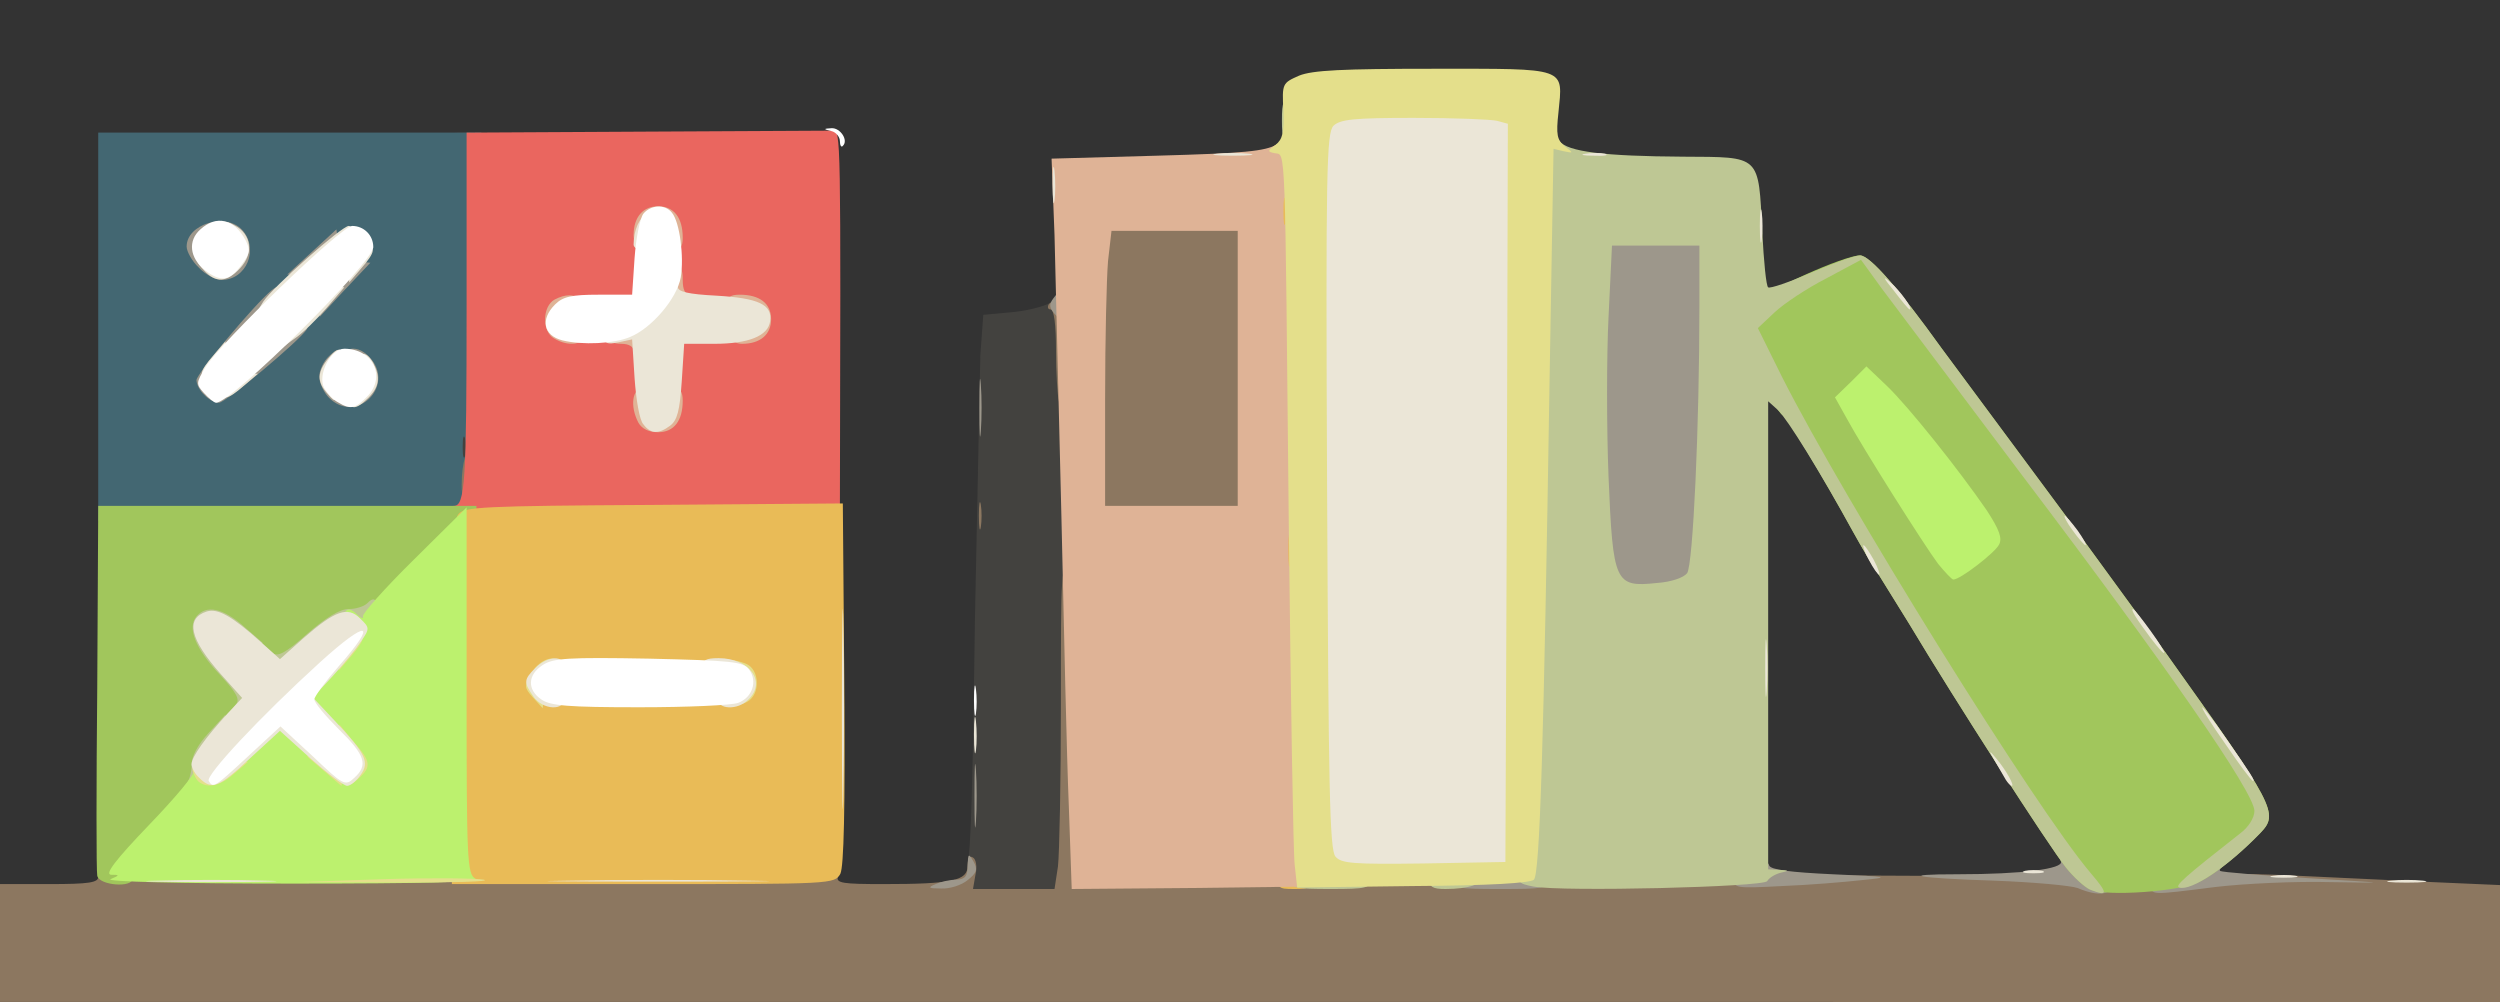 <svg xmlns="http://www.w3.org/2000/svg" xmlns:xlink="http://www.w3.org/1999/xlink" width="509" height="204" viewBox="0 0 5090 2040" cursor="move" xmlns:v="https://vecta.io/nano"><rect x="0" y="0" width="5090" height="2040" fill="#333333" stroke="none"/><path d="M1950 1815c0-14 4-25 9-25 16 0 20-77 26-530l11-537 6-82 64-6c35-4 69-14 75-21 29-35 36-15 42 123 9 175 9 996 1 1057l-7 46h-113-114v-25zM910 910v-60h35 35v60 60h-35-35v-60zm0-595c0-45 0-45 35-45s35 0 35 45 0 45-35 45-35 0-35-45z" fill="#43423f"/><path d="M200 665V270h390 390v283c0 155-3 333-7 395l-6 112H583 200V665zm747 228c-3-10-5-2-5 17s2 27 5 18c2-10 2-26 0-35zM726 779c10-17-13-36-27-22-12 12-4 33 11 33 5 0 12-5 16-11zM598 635c46-44 93-93 105-110l22-30-30 22c-30 22-161 154-225 228l-35 40 40-35c22-19 77-71 123-115zM465 520c4-6 1-17-5-26-10-11-16-12-26-3-11 9-11 15-3 25 14 17 25 18 34 4z" fill="#436772"/><path d="M0 1920v-120h100c82 0 100-3 100-15 0-13 91-15 756-15 668 0 755 2 750 15-4 13 10 15 92 15 141 0 172-7 172-37 0-15 4-22 11-17 6 3 9 19 5 35l-5 29h83 83l7-46c3-26 6-174 6-330 0-277 0-284 20-284 19 0 20 7 20 188 0 103 3 245 7 315l6 128 1021-1 1071 5c28 4 82 3 121-2s142-5 230-1l297 14 137 6v119 119H2545 0v-120zm1993-870c0-25 2-35 4-22 2 12 2 32 0 45-2 12-4 2-4-23zm227-239c0-136 3-276 6-310l7-61h158 159v310 310h-165-165V811zM940 988c0-48 10-78 26-78 10 0 14 15 14 55 0 48-2 55-20 55-16 0-20-7-20-32zm1216-170c-3-13-6-60-6-105 0-52-4-83-11-83-5 0-7-4-4-10 3-5 17-10 31-10h24v115c0 91-3 115-14 115-7 0-16-10-20-22z" fill="#8c7760"/><path d="M910 1045c0-8 6-15 14-15 23 0 26-49 26-411V270l365-2 381-2c16-1 16 6 14 782 0 9-87 12-400 12-349 0-400-2-400-15zm444-221c3-9 6-47 6-85v-69h73c78 0 114-12 87-30-8-5-48-10-87-10h-73v-72c0-40-5-80-10-88-18-27-30 9-30 88v72h-72c-40 0-80 5-88 10-27 18 9 30 88 30h72v69c0 71 6 101 20 101 4 0 11-7 14-16z" fill="#ea665f"/><path d="M4230 1808c-14-5-90-12-170-15-158-5-200-13-74-13 131 0 216-11 210-26-9-23 47-17 62 6 7 11 19 20 27 20s15 9 15 20c0 22-28 26-70 8zm150-8c0-14 7-20 23-20 12-1 33-7 47-15 28-16 105-21 80-5-8 5-12 11-10 13 3 3 84 9 180 15 166 10 168 10 45 8-71-2-177 3-235 10-135 17-130 17-130-6zm-2475 0c11-5 30-9 43-9 17-1 22-7 22-28 1-26 2-26 12-9 9 16 7 23-12 38-12 10-36 18-54 17-26 0-28-2-11-9zm1055-10c0-19 7-20 95-20s95 1 95 20-7 20-95 20-95-1-95-20zm570 0c0-13 7-20 20-20 11 0 20-4 20-10 0-14 28-12 32 2 3 9 44 14 129 18 116 5 120 6 59 12-36 4-109 10-162 12-93 5-98 4-98-14zm-1546-170c0-58 1-81 3-52 2 28 2 76 0 105-2 28-3 5-3-53zm1289-417c-17-17-21-40-26-164-9-182-9-313 0-456l6-113h119 118v153c0 282-12 556-26 575-9 13-31 18-92 20-69 4-83 1-99-15zM1994 830c0-52 1-74 3-47 2 26 2 68 0 95-2 26-3 4-3-48zM670 810c-11-11-20-31-20-43 0-13 9-32 20-42 20-18 20-17 20 11 0 29 15 54 32 54 4 0 8-9 8-20s-7-20-15-20-15-9-15-20c0-26 31-27 53-2 53 58-28 137-83 82zm-254-6c-9-8-16-22-16-30 0-13 117-153 153-183 15-12 17-10 17 21 0 43-52 98-93 98-23 0-27 4-27 30 0 27 3 30 30 30 26 0 30-4 30-28 0-39 46-82 89-82 19 0 30 4 26 10-14 23-166 150-179 150-8 0-22-7-30-16zm1733-163c-13-14-14-21-4-34 20-28 35-19 35 18 0 39-7 42-31 16zM650 609c0-46 35-82 76-77l28 3-52 55-51 55-1-36zm-245-64c-14-13-25-33-25-43 0-46 80-70 113-34 35 39 9 102-42 102-12 0-33-11-46-25zm60-36c10-15-1-23-20-15-9 3-13 10-10 16 8 13 22 13 30-1zm170 4l50-46 3 27c5 39-23 66-67 66l-36-1 50-46z" fill="#9d978b"/><path d="M4255 1811c-11-5-33-25-49-45-37-47-225-339-319-496l-62-100c-13-19-36-58-52-87-58-106-134-233-144-238-18-12-79-145-79-174 0-17 10-40 23-54 23-26 182-97 214-97 20 0 78 67 166 189l255 344 202 277c224 314 230 326 192 366-41 42-91 83-123 99-38 20-191 31-224 16zm-225-719c0-11-168-227-199-256-17-16-34-27-37-23-7 7 23 61 119 209 69 107 69 107 93 92 13-9 24-19 24-22zM198 1783c-2-9-2-182 0-385l2-368h385 385v22c0 15-33 55-99 120-80 80-104 98-128 98-22 0-46 14-87 50-75 66-101 67-168 4-64-60-75-49-15 15 64 69 64 96-3 167-38 40-50 60-50 84s-15 46-75 109c-41 43-75 83-75 90 0 19-68 14-72-6z" fill="#a1c65c"/><g fill="#e9bb57"><path d="M2600 1770c0-39 1-40 35-40s35 1 35 40-1 40-35 40-35-1-35-40zM920 1432c0-279 3-372 13-385 11-15 50-17 397-19l386-3 3 366c2 258-1 373-8 388-12 21-16 21-401 21H920v-368zm570-32c30-19-7-25-177-28s-204 2-189 27c9 14 344 15 366 1z"/><use xlink:href="#B"/><path d="M2590 1120v-80h35 35v80 80h-35-35v-80zm-10-719c0-104 3-111 51-111 18 0 19 8 19 105v105h-35-35v-99z"/></g><g fill="#bec794"><path d="M4255 1811c-11-5-33-25-49-45-37-47-225-339-319-496l-62-100c-13-19-36-58-52-87-67-122-134-230-153-248l-20-18v476 477l23 1c20 1 20 2 2 6-11 3-23 10-27 17-8 12-417 22-476 11-31-6-33-9-27-33 9-36 21-464 30-1034 7-407 10-468 23-468 8 0 20 7 27 17 16 22 91 31 252 32 159 1 153-5 161 153 3 60 8 111 12 113 4 3 44-11 88-30s89-35 99-35c20 0 78 66 166 189l255 344 202 277c224 314 230 326 192 366-65 68-141 119-165 111-10-3 9-20 125-111 16-12 28-31 28-45 0-37-181-298-475-686l-284-378-42-58-71 38c-39 20-86 51-105 69l-34 32 49 99c128 253 515 877 629 1011 36 42 35 48-2 33zm-820-644c12-17 25-299 25-544V500h-89-89l-7 145c-4 79-4 226 0 326 9 216 13 225 98 216 30-2 55-11 62-20zm-803 626c2-10 13-19 26-21 17-3 22-10 22-33 0-27 3-29 35-29s35 2 35 30c0 23 4 30 20 30 13 0 20 7 20 20 0 18-7 20-81 20-71 0-80-2-77-17zm278-3c0-18 7-20 55-20 40 0 55 4 55 14 0 16-30 26-77 26-26 0-33-4-33-20zM378 1598c7-7 12-25 12-40 0-18 12-41 35-66l34-37 1 36c0 21-7 42-15 49s-15 25-15 41c0 26-3 29-32 29-25 0-29-3-20-12z"/><use xlink:href="#B" x="-1970" y="260"/><use xlink:href="#B" x="-1890" y="220"/><path d="M480 1435c9-11 3-23-33-62-50-53-66-95-47-118 20-24 54-17 96 20l39 34-38 1c-24 0-40-5-43-15-4-8-11-15-17-15-5 0-3 8 6 18 10 10 17 33 17 50 0 29 3 32 30 32 28 0 30 3 30 35 0 31-3 35-26 35-22 0-24-2-14-15zm60-91c0-22 3-24 14-15s26 2 72-39c38-33 66-50 84-50 14 0 31-5 38-12 17-17 22-8 29 51 5 43 3 51-11 51-9 0-16 8-16 20 0 16-7 20-35 20-32 0-35-2-35-30s-3-30-35-30-35 2-35 30-3 30-35 30c-31 0-35-3-35-26zM2610 245c0-38 3-45 20-45s20 7 20 45-3 45-20 45-20-7-20-45z"/><use xlink:href="#B" x="100" y="-1060"/></g><path d="M225 1790c19-8 19-9 1-9-13-1 8-29 78-102 53-55 94-104 91-110-4-5 4-9 17-9 15 0 42-18 73-50 67-68 99-69 170-2l50 47-47-50c-65-69-66-103-3-165 32-31 45-52 45-72 0-30 9-35 29-15 7 6 11 8 10 2-2-5 45-58 104-116l107-106v373c0 345 1 374 18 383 12 7-103 10-373 10-227 0-382-4-370-9zm3721-642c-29-39-153-235-186-296l-24-43 32-31 32-32 41 39c46 44 149 174 204 254 26 40 32 57 25 70-9 17-79 71-93 71-3 0-17-15-31-32z" fill="#bcf16e"/><path d="M2176 1638c-4-95-10-360-15-588l-14-571-6-156 214-6c180-5 220-9 245-23 16-10 32-15 36-12 5 6 17 579 25 1293l3 230-241 3-241 2-6-172zm451-545c-2-16-4-3-4 27s2 43 4 28c2-16 2-40 0-55zm-107-343V470h-129-128l-7 61c-3 34-6 160-6 280v219h135 135V750zm97-342c-2-13-4-3-4 22s2 35 4 23c2-13 2-33 0-45zM1300 861c-18-34-13-71 10-71 13 0 20 7 20 20 0 11 5 20 10 20 6 0 10-9 10-20 0-13 7-20 20-20 15 0 20 7 20 26 0 41-18 64-50 64-19 0-33-7-40-19zm-10-146c0-9-9-15-25-15-18 0-25-5-25-20 0-17 7-20 40-20 39 0 40 1 40 35 0 24-5 35-15 35-8 0-15-7-15-15zm-162-26c-25-14-24-65 1-79 45-24 73 6 34 36-17 12-16 13 5 14 15 0 22 6 22 20 0 22-32 27-62 9zm362-9c0-11 7-20 15-20s15-4 15-10c0-5-9-10-20-10-13 0-20-7-20-20 0-15 7-20 26-20 41 0 64 18 64 50 0 31-22 50-59 50-14 0-21-6-21-20zm-140-95c0-38 3-45 20-45 16 0 20 7 20 30 0 20 5 30 15 30 8 0 15 7 15 15 0 10-11 15-35 15-35 0-35 0-35-45zm0-95c0-11-4-20-10-20-5 0-10 7-10 15s-9 15-20 15c-14 0-20-7-20-21 0-37 19-59 50-59 32 0 50 23 50 64 0 19-5 26-20 26-13 0-20-7-20-20z" fill="#dfb396"/><g fill="#e4df8b"><path d="M2636 1761c-3-25-8-336-12-691-8-790-6-754-28-758-16-3-16-5 1-17 14-11 18-25 16-70-3-55-2-56 32-71 27-11 88-14 274-14 275 0 263-4 254 89-5 45-3 56 13 69 18 14 18 14-2 10l-21-5-8 466c-12 756-20 1010-32 1022-7 7-91 12-246 13l-236 3-5-46zm402-757l2-722-22-6c-13-3-78-6-145-6-113 0-123 2-133 20-8 14-10 231-8 721 3 609 5 701 18 709 8 6 76 9 150 8l135-3 3-721zM780 1790c96-3 189-2 205 1 17 4-62 6-175 6l-205-1 175-6zm-375-198c-5-4-11-15-13-24-2-16 5-18 55-18l58 1-28 24c-28 25-53 31-72 17zm255-22l-35-30h33c29 0 32-3 32-32l1-33 29 35c35 40 37 51 10 75-20 18-20 17-21-11l-1-29-7 28-6 27-35-30zm425-150c-18-20-18-24-4-48 19-34 59-43 59-13 0 12-6 21-14 21-9 0-16 12-18 31l-3 31-20-22zm410-26c-3-25-5-47-3-49 2-1 13 1 26 6 29 11 31 63 3 78-17 9-20 6-26-35z"/><path d="M690 1328c0-34 3-38 25-38 31 0 31 9 0 46l-25 29v-37z"/></g><path d="M323 1793c59-2 155-2 215 0 59 1 10 3-108 3s-167-2-107-3zm835 0c100-2 264-2 365 0 100 1 18 2-183 2s-283-1-182-2zm3710 0c17-2 47-2 65 0 17 2 3 4-33 4s-50-2-32-4zm-240-10c12-2 32-2 45 0 12 2 2 4-23 4s-35-2-22-4zm-505-10c9-2 25-2 35 0 9 3 1 5-18 5s-27-2-17-5zm-2409-328c0-181 2-257 3-168 2 89 2 237 0 330-1 92-3 20-3-162zm1005 299c-12-14-14-141-17-744-3-659-1-729 13-744 14-13 41-16 163-16 81 0 157 3 170 6l22 6-2 752-3 751-166 3c-145 2-168 0-180-14zM406 1584c-9-8-16-21-16-28 0-15 29-55 73-103l30-32-43-48c-64-72-73-114-29-128 22-7 51 9 110 62l39 35 47-42c65-57 91-66 116-41 20 19 20 21 2 47-10 15-36 47-58 71l-40 43 45 48c63 67 71 84 52 110-8 12-21 22-27 22-7 0-40-25-75-56l-62-56-61 56c-64 60-78 65-103 40zm3678 4l-22-38c-14-24-13-24 3-5 20 24 37 55 31 55-3 0-8-6-12-12zm447-73c-29-41-50-75-47-75 2 0 24 28 48 63 53 76 60 87 55 87-3 0-28-34-56-75zm-2548-20c0-33 2-45 4-27s2 45 0 60-4 0-4-33zm1611-135c0-52 1-74 3-47 2 26 2 68 0 95-2 26-3 4-3-48zm-2508 58c-20-29-20-34 4-58 26-26 60-26 60-1 0 11-6 22-12 25-10 5-10 7 0 12 6 3 12 14 12 25 0 27-45 25-64-3zm374 3c0-10 10-22 23-26 19-7 17-9-15-12-30-3-38-9-38-24s7-19 33-19c63 0 98 48 61 84-22 23-64 21-64-3zm2918-123c-29-39-41-58-35-58 2 0 18 20 36 45 37 51 36 62-1 13zm-573-158c-9-16-13-30-11-30 3 0 12 14 21 30 9 17 13 30 11 30-3 0-12-13-21-30zm415-60c-12-16-19-30-16-30 2 0 14 14 26 30 12 17 19 30 16 30-2 0-14-13-26-30zM1310 864c-8-8-15-51-18-94l-5-79-28 6c-24 5-29 2-29-15 0-13 9-22 24-26 13-3 40-24 60-46 36-40 66-52 66-26 0 10 21 15 79 18 85 5 114 18 109 52-4 30-44 46-114 46h-61l-5 77c-4 59-9 79-24 90-23 17-39 17-54-3zm-600-58c0-14 5-28 10-31 6-3 10-17 10-31 0-29 15-31 30-5 15 29 12 49-10 71-27 27-40 25-40-4zm-42-3c-23-25-23-45 1-74 27-33 35-18 25 42-9 50-10 51-26 32zm-218-13c0-13-7-20-20-20-27 0-25-13 5-47l24-28 1 33c0 29 3 32 33 32l32 1-28 24c-34 30-47 32-47 5zm120-107c0-41 67-106 104-101l27 3-36 42c-20 23-49 52-66 63l-29 21v-28zm-34-69c20-30 160-154 174-154 6 0 10 9 10 20 0 13 7 20 20 20 27 0 25 13-5 47l-24 28-1-32c0-30-3-33-30-33-26 0-30 4-30 28 0 38-65 102-103 102-27 0-27 0-11-26zm3320-22c-22-27-24-32-7-17 20 17 47 55 39 55-2 0-16-17-32-38zM415 550c-18-20-17-20 17-20h36l-5-41c-6-40-5-41 15-30 34 18 39 57 11 87-27 29-50 31-74 4zm875-52c0-30 13-58 26-58 9 0 14 12 14 35 0 28-4 35-20 35-11 0-20-6-20-12zm2293-38c0-30 2-43 4-27 2 15 2 39 0 55-2 15-4 2-4-28zm-1440-85c0-33 2-45 4-27s2 45 0 60-4 0-4-33zm335-62c17-2 47-2 65 0 17 2 3 4-33 4s-50-2-32-4zm750 0c12-2 30-2 40 0 9 3-1 5-23 4-22 0-30-2-17-4z" fill="#ebe6d7"/><path d="M425 1590c-7-11 104-130 227-242 97-88 119-84 38 8-27 31-50 62-50 68 0 7 23 34 50 61 54 53 60 73 31 99-18 17-22 15-84-44l-66-61-65 60c-70 65-72 66-81 51zm1558-165c0-27 2-38 4-22 2 15 2 37 0 50-2 12-4 0-4-28zm-881-1c-29-20-28-50 3-70 21-14 52-16 216-13 169 4 192 6 204 22 18 24 7 57-22 68-13 5-104 9-201 9-145 0-182-3-200-16zM688 819c-10-5-22-19-28-29-14-27 13-80 41-80 58 0 85 56 48 96-25 26-35 29-61 13zm-273-19c-16-18-16-20 3-52 32-52 277-288 299-288 24 0 43 19 43 43 0 32-288 317-320 317-4 0-15-9-25-20zm730-107c-39-10-45-43-15-73 16-16 33-20 89-20h68l5-75c3-41 11-81 18-90 15-18 44-20 58-2 16 19 25 90 18 132-8 43-59 103-103 121-32 14-98 17-138 7zM417 550c-31-25-35-60-9-83 33-30 69-21 92 22 10 20 9 27-8 50-25 34-42 36-75 11zm1293-263c0-8-8-18-17-20-17-4-17-5 0-6 18-1 35 25 23 36-3 4-6-1-6-10z" fill="#fff"/><defs ><path id="B" d="M2590 1305c0-33 2-35 35-35s35 2 35 35-2 35-35 35-35-2-35-35z"/></defs></svg>